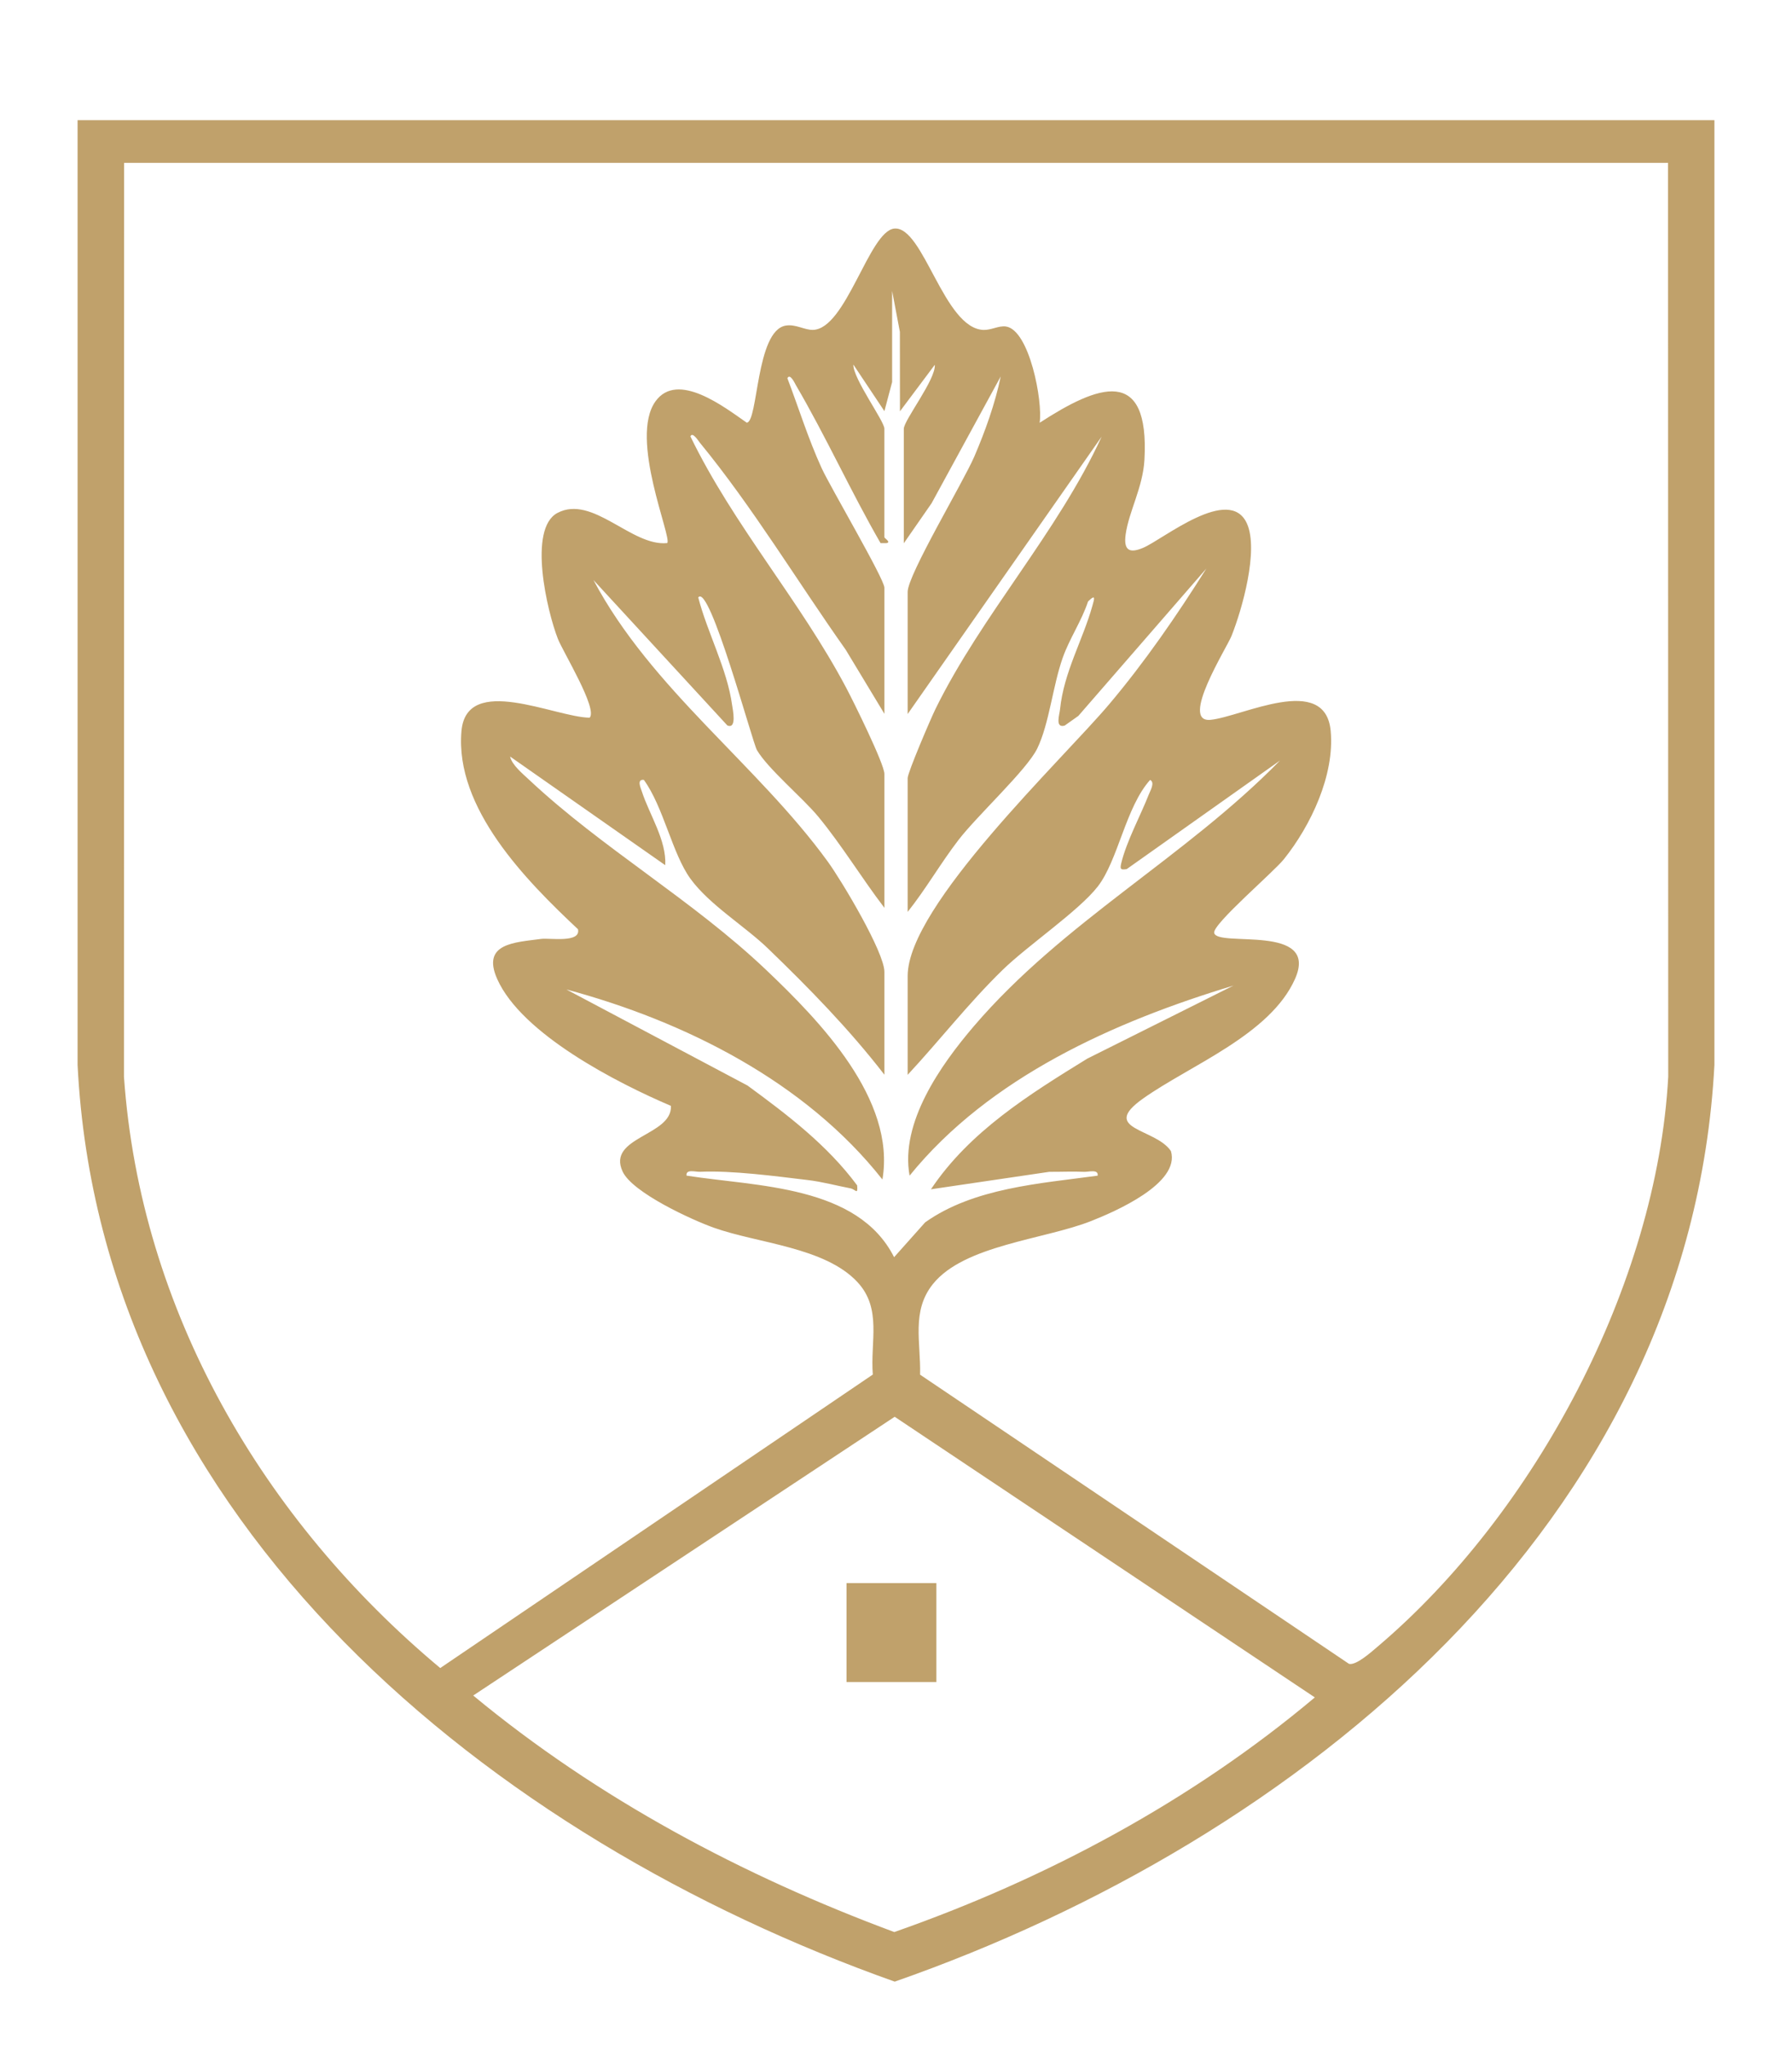 <svg xmlns="http://www.w3.org/2000/svg" viewBox="0 0 462 527"><path 
    fill="#C0A16B"
    d="M442 30.97v243.49c-6.3 118.19-107.25 199.9-211.33 236.26C126.94 473.9 25.95 392.7 20 274.46V30.97zm-12 11H32l-.04 235.54c4.21 60.29 35.85 114.24 81.54 152.39l111.52-75.64c-.69-8.51 2.42-16.97-3.97-23.84-8.39-9.01-25.66-9.96-37-14-5.76-2.05-21.01-9.06-23.53-14.48-4.17-8.95 12.86-9.18 12.45-16.93-13.8-5.88-38.48-18.49-44.79-32.7-4.11-9.26 4.6-9.41 11.35-10.33 2.12-.29 10.28 1.14 9.48-2.49-13.32-12.5-31.78-31.14-30.04-51.07 1.31-14.92 24.06-3.57 33.04-3.45 2.18-2.22-6.88-17-8.18-20.32-2.75-7.01-7.81-28.4-.1-32.46 9.06-4.77 19.12 8.72 28.28 7.77 1.34-1.3-9.88-26.95-3.02-36.52 5.68-7.91 17.78 1.49 23.53 5.5 2.97-.21 2.34-23.68 10.02-25.02 2.56-.45 4.87 1.15 7.03 1.1 8.58-.17 14.5-25.51 21-26.11 7.51-.69 12.74 25.72 22.96 26.12 2 .08 3.95-1.14 5.78-.89 6.1.85 9.58 19.39 8.72 24.82 15.06-9.77 28.36-14.85 27.02 9.54-.39 7.09-4.03 13.36-4.84 19.22-.55 4.01.85 5.02 4.52 3.46 5.15-2.18 22.28-16.35 26.77-6.2 3.03 6.87-1.24 22.02-4.01 28.94-1.19 2.99-13.46 22.38-5.4 21.6s29.6-12.17 30.98 2.88c1.04 11.34-5.1 24.34-12.06 33.03-2.69 3.36-18.42 16.76-17.98 19 .76 3.83 27.24-2.54 20.84 11.87s-27.12 22.27-39.17 30.82c-11.36 8.06 3.17 7.59 7.18 13.54 2.49 8.36-14.59 15.67-20.59 18.04-12.05 4.76-32.7 6.18-40.77 16.23-5.6 6.97-3.1 15.01-3.31 23.36l110.58 74.53c1.83.45 5.64-2.97 7.27-4.35 40.65-34.39 72.13-93.48 75.03-146.97l-.05-235.55zm-200 33v23.5l-1.99 7.49-8-11.99c-.12 3.58 7.99 14.56 7.99 16.5v28c0 .23 1.9 1.34.49 1.51h-1.47c-7.66-13.27-14.09-27.5-21.82-40.7-.28-.48-1.5-3.19-2.2-1.8 2.93 7.71 5.39 15.66 8.83 23.17 2.19 4.79 16.18 28.57 16.18 30.82v32.5l-9.98-16.52c-12.42-17.54-23.99-36.78-37.62-53.38-.35-.42-1.89-2.92-2.41-1.59 11.1 22.9 28.33 42.41 40.18 64.82 1.83 3.45 9.83 19.61 9.83 22.17v34.5c-5.87-7.67-10.87-15.99-17.03-23.47-4.03-4.89-12.93-12.27-15.83-17.17-1.15-1.93-12.24-43.22-15.13-39.35 2.27 8.9 7.46 18.43 8.73 27.76.14 1.03 1.3 6.28-1.23 5.23L153 149.49c14.92 28.11 42.26 47.57 60.42 72.58 3.52 4.84 14.59 23.32 14.59 28.41v26.5c-9.05-11.71-19.34-22.23-29.99-32.51-6.04-5.83-15.11-11.26-20.01-17.99-4.7-6.46-6.94-18.49-12.02-25.49-1.88-.2-.83 2.03-.51 3.01 1.96 6 6.37 12.54 6.03 18.98l-40-28c.45 2.17 3.34 4.51 4.96 6.04 18.78 17.61 42.1 30.94 61.05 48.95 13.89 13.2 33.49 33.4 29.98 54.02-19.89-25.22-50.92-40.78-81.5-48.99l46.72 24.77c10.3 7.55 20.58 15.36 28.27 25.74.21 2.62-.42 1-1.75.75-3.6-.69-7.24-1.68-10.89-2.12-8.42-1.01-19.6-2.51-27.87-2.14-1.22.05-3.71-.77-3.48.99 18.12 2.84 44.12 2.43 53.51 21.02l8.01-8.98c12.53-8.89 29.58-10 44.47-12.03.23-1.75-2.27-.94-3.48-.99-2.98-.13-6.01.02-9 0l-30.5 4.5c9.94-14.88 25.38-24.48 40.32-33.68L318 254.01c-30.67 9.26-62.92 23.62-83.5 48.99-2.47-13.66 8.01-28.49 16.53-38.47 23.06-26.98 54.47-43.48 78.97-68.52l-39.52 27.98c-1.47.22-1.79.1-1.43-1.43 1.35-5.7 4.99-12.34 7.15-17.86.38-.97 1.62-3.05.31-3.69-6.3 7.01-8.24 20.73-13.51 27.49-4.91 6.29-18.04 15.17-24.52 21.48-8.72 8.49-16.21 18.14-24.47 27.03v-25.5c0-18.1 39.95-55.77 51.97-70.03 9.22-10.93 17.43-22.86 25.04-34.96l-33.01 37.99-3.52 2.49c-2.54.73-1.34-2.8-1.2-4.2.99-9.63 5.87-17.81 8.34-26.66.48-1.73 1.01-3.22-1.12-1.12-1.66 5.03-4.76 9.52-6.52 14.48-2.56 7.21-3.49 17.07-6.58 23.42-2.68 5.52-15.48 17.26-20.36 23.64-4.6 6-8.34 12.56-13.04 18.46v-34.5c0-1.42 5.99-15.41 7.18-17.82 11.9-24.22 31.46-45.41 42.83-70.17l-50.01 71.49v-31.5c0-4.37 14.38-28.34 17.17-34.83S256.56 104 258 97.02l-17.82 32.67-7.17 10.33v-29.5c0-2.2 8.29-12.73 7.99-16.5l-8.98 11.99-.02-20.48-1.99-10.51v-.05ZM122 436.98c32.09 26.57 69.53 46.47 108.56 60.96 39.16-13.71 76.63-33.76 108.42-60.47l-108.32-72.33zM241.41 408h-23.16v25.5h23.16z"/></svg>